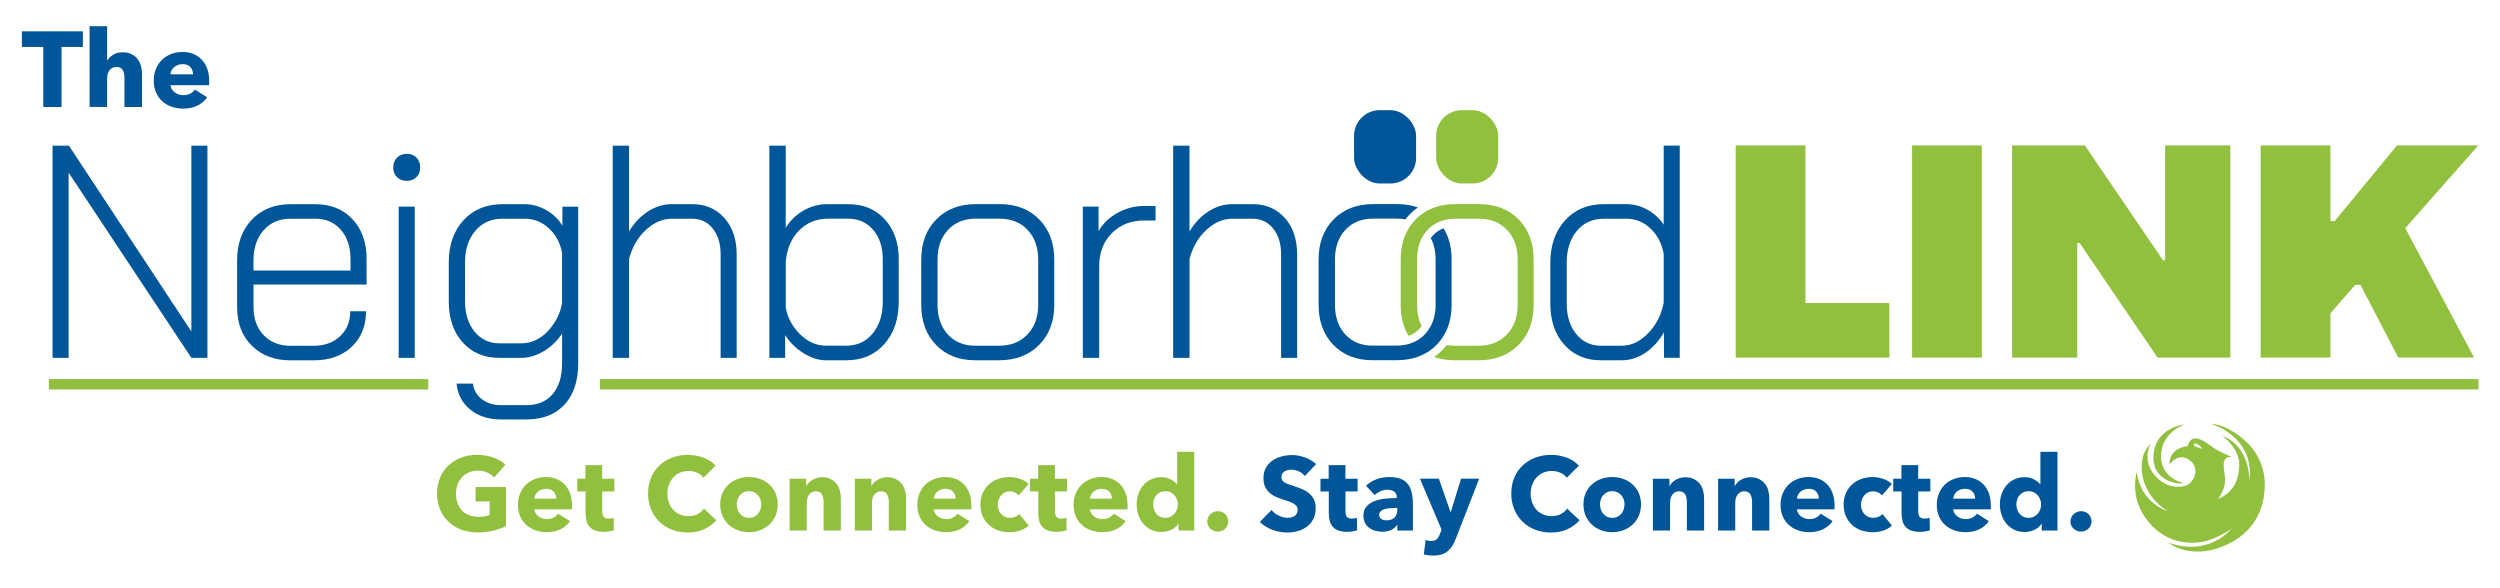 <?xml version="1.0" encoding="UTF-8"?>
<svg id="Layer_1" data-name="Layer 1" xmlns="http://www.w3.org/2000/svg" viewBox="0 0 612 144">
  <defs>
    <style>
      .cls-1 {
        fill: #005698;
      }

      .cls-2 {
        fill: #91c03e;
      }

      .cls-3 {
        fill: none;
        stroke: #91c03e;
        stroke-miterlimit: 10;
        stroke-width: 2.54px;
      }
    </style>
  </defs>
  <g>
    <path class="cls-1" d="m15.06,11.49v14.7h-4.47v-14.7h-5.23v-3.82h14.93v3.82h-5.23Z"/>
    <path class="cls-1" d="m30.46,26.19v-7.06c0-.37-.03-.71-.08-1.05-.05-.33-.15-.62-.3-.88-.15-.25-.34-.45-.59-.6-.24-.15-.56-.22-.94-.22-.75,0-1.32.27-1.73.8-.4.53-.6,1.19-.6,1.97v7.03h-4.29V6.42h4.29v8.39h.05c.3-.52.77-.99,1.41-1.4.64-.41,1.42-.61,2.33-.61s1.63.16,2.24.47c.6.31,1.09.72,1.46,1.22.38.5.64,1.07.81,1.71.16.65.25,1.29.25,1.94v8.05h-4.31Z"/>
    <path class="cls-1" d="m51.2,19.83v.52c0,.17,0,.34-.03.5h-9.44c.03.37.14.7.33.99.18.3.42.55.71.77.29.22.61.39.97.51.36.12.73.18,1.11.18.68,0,1.26-.13,1.73-.38.47-.25.85-.58,1.15-.98l2.98,1.88c-.61.89-1.42,1.57-2.42,2.05-1,.48-2.17.72-3.49.72-.98,0-1.9-.15-2.77-.46-.87-.3-1.63-.75-2.29-1.33s-1.17-1.3-1.54-2.16c-.38-.85-.56-1.83-.56-2.93s.18-2.03.55-2.89c.37-.86.86-1.6,1.49-2.2.63-.6,1.37-1.07,2.22-1.4.85-.33,1.78-.5,2.77-.5s1.84.16,2.64.48c.8.32,1.49.79,2.07,1.4.57.61,1.02,1.35,1.35,2.22.32.87.48,1.87.48,2.98Zm-3.95-1.65c0-.68-.21-1.26-.64-1.75s-1.07-.73-1.92-.73c-.42,0-.8.07-1.15.2-.35.13-.65.31-.92.54s-.47.49-.63.8-.24.62-.26.95h5.52Z"/>
  </g>
  <g>
    <path class="cls-2" d="m424.9,35.6h17.07v38.58h20.55v13.36h-37.62v-51.94Z"/>
    <path class="cls-2" d="m468.08,35.6h17.07v51.94h-17.07v-51.94Z"/>
    <path class="cls-2" d="m492.56,35.6h17.81l19.14,28.12h.52v-28.12h15.95v51.94h-17.81l-19.07-28.05h-.59v28.05h-15.95v-51.94Z"/>
    <path class="cls-2" d="m577.82,69.73h-1.26l-6.08,6.97v10.83h-17.07v-51.94h17.07v18.55h1.04l15.28-18.55h19.89l-17.88,20.26,16.84,31.68h-18.55l-9.27-17.81Z"/>
  </g>
  <g>
    <line class="cls-3" x1="146.86" y1="94.08" x2="606.74" y2="94.08"/>
    <line class="cls-3" x1="11.96" y1="94.08" x2="104.84" y2="94.08"/>
  </g>
  <g>
    <path class="cls-2" d="m534.87,103.89s-7.31.66-7.7,7.64c-.36,6.49,6.49,7.15,7.31,6.71,0,0-1.82-.4-3.3-1.65-1.33-1.13-2.35-2.97-2.14-5.55.44-5.44,5.83-7.15,5.83-7.15Z"/>
    <path class="cls-2" d="m541.46,103.83s10.66,3.04,9.18,14.12c0,0,.5-8.47-6.65-11.27,0,0,4.34,3.02,4.18,7.31-.16,4.29-1.98,6.81-5.17,8.13,0,0,1.98-2.58,1.7-5.17-.27-2.58-1.15-5.11,1.6-5.11,0,0-3.03-1.15-4.95-2.58-1.92-1.43-4.93-3.52-5.83,0,0,0-4.45.11-4.45,4.51,0,0,2.03-3.19,4.89-1.15,2.86,2.03,1.05,5.76-1.04,6.32-2.03.55-5,.27-7.48-2.64-2.47-2.91-1.81-6.15-.94-7.69-.09.08-1.5,1.38-1.98,3.46-.82,3.63.24,9.32,6.11,13.06-.25-.07-6.57-2.05-7.54-9.54,0,0-2.09,6.37,2.97,12.31,5.06,5.94,11.54,5.17,13.91,4.56,2.35-.6,5.78-2.45,6.47-3.23-.26.34-5.63,7.15-15.65,3.61,0,0,5.66,4.62,14.45.44,8.79-4.17,9.18-11.93,9.18-14.9s-1.15-6.87-4.18-9.89c-3.02-3.02-6.92-4.78-8.79-4.67Zm-4.15,5.47c-.45-.07-.3-1.15.62-.59.74.45,1.06.98,1.17,1.22,0,0-1.14-.52-1.79-.63Z"/>
  </g>
  <path class="cls-1" d="m355.35,63.55v11.06c0,2.97-.66,5.53-1.99,7.66-.34.56-.74,1.09-1.18,1.59-.17.2-.36.4-.54.58-.78.8-1.64,1.46-2.59,2-.64.36-1.33.68-2.04.93-1.54.53-3.26.81-5.16.81h-5.86c-3.96,0-7.16-1.25-9.57-3.74-2.43-2.51-3.63-5.78-3.63-9.84v-11.06c0-4.04,1.22-7.33,3.67-9.83,2.44-2.49,5.68-3.75,9.68-3.75h5.86c1.86,0,3.55.28,5.08.81-.66.46-1.3,1.01-1.88,1.6-.42.42-.81.88-1.15,1.34-.65-.13-1.33-.19-2.04-.19h-5.86c-2.82,0-5.09.91-6.79,2.74-1.71,1.83-2.56,4.26-2.56,7.27v11.06c0,3.02.84,5.45,2.52,7.28s3.91,2.74,6.68,2.74h5.86c.76,0,1.47-.07,2.15-.2.7-.12,1.35-.32,1.96-.6,1.06-.44,2-1.1,2.82-1.95.12-.12.23-.24.32-.37.45-.5.82-1.06,1.13-1.66.8-1.49,1.19-3.24,1.19-5.25v-11.06c0-2-.38-3.75-1.17-5.22.17-.27.37-.5.6-.74.72-.77,1.55-1.33,2.53-1.67,1.31,2.14,1.96,4.68,1.96,7.64Z"/>
  <path class="cls-2" d="m371.79,53.72c-2.45-2.49-5.69-3.75-9.69-3.75h-5.86c-1.86,0-3.55.28-5.08.81-.72.27-1.39.57-2.04.94-.93.54-1.78,1.21-2.56,2-.19.2-.37.4-.54.6-.44.5-.84,1.03-1.17,1.59-1.31,2.14-1.96,4.68-1.96,7.64v11.06c0,2.96.64,5.5,1.94,7.62.99-.34,1.84-.9,2.59-1.67.23-.23.42-.48.61-.73-.76-1.47-1.13-3.22-1.13-5.22v-11.06c0-2,.38-3.75,1.14-5.22.3-.6.66-1.15,1.11-1.67.08-.13.2-.25.3-.37.81-.86,1.74-1.52,2.78-1.96.61-.28,1.26-.48,1.96-.6.64-.13,1.33-.19,2.04-.19h5.86c2.82,0,5.09.91,6.83,2.74s2.6,4.26,2.6,7.27v11.06c0,3.02-.88,5.45-2.64,7.28-1.75,1.83-4.07,2.74-6.94,2.74h-5.86c-.68,0-1.33-.05-1.94-.17-.34.46-.73.9-1.15,1.33-.6.6-1.22,1.13-1.9,1.6,1.49.53,3.14.8,4.99.8h5.86c4.06,0,7.32-1.25,9.8-3.74,2.47-2.51,3.7-5.78,3.7-9.84v-11.06c0-4.04-1.22-7.33-3.66-9.83Z"/>
  <path class="cls-1" d="m12.86,35.66h4.01l29.98,45.49v-45.49h3.93v51.94h-3.93l-30.05-45.34v45.34h-3.93v-51.94Z"/>
  <path class="cls-1" d="m61.65,84.63c-2.4-2.37-3.6-5.52-3.6-9.42v-11.5c0-4.11,1.2-7.42,3.6-9.94,2.4-2.52,5.55-3.78,9.46-3.78h6.09c3.76,0,6.79,1.22,9.09,3.67,2.3,2.45,3.45,5.7,3.45,9.76v6.23h-27.68v5.57c0,2.82.83,5.1,2.49,6.83,1.66,1.73,3.85,2.6,6.57,2.6h5.64c2.67,0,4.83-.78,6.49-2.34,1.66-1.56,2.49-3.6,2.49-6.12h3.86c0,3.61-1.18,6.52-3.52,8.72-2.35,2.2-5.45,3.3-9.31,3.3h-5.64c-3.91,0-7.06-1.19-9.46-3.56Zm24.15-18.4v-2.82c0-2.97-.79-5.35-2.37-7.16-1.58-1.81-3.66-2.71-6.23-2.71h-6.09c-2.72,0-4.91.94-6.57,2.82-1.66,1.88-2.49,4.33-2.49,7.35v2.52h23.74Z"/>
  <path class="cls-1" d="m97.19,43.37c-.62-.59-.93-1.38-.93-2.37s.31-1.79.93-2.41c.62-.62,1.42-.93,2.41-.93s1.78.31,2.37.93c.59.62.89,1.42.89,2.41s-.3,1.72-.89,2.34c-.59.62-1.39.93-2.37.93s-1.79-.3-2.41-.89Zm.41,7.2h3.93v37.03h-3.93v-37.03Z"/>
  <path class="cls-1" d="m115.11,100.25c-1.98-1.61-3.09-3.72-3.34-6.34h4.01c.2,1.58.93,2.86,2.19,3.82,1.26.96,2.83,1.45,4.71,1.45h6.16c2.77,0,4.92-.9,6.46-2.71,1.53-1.81,2.3-4.32,2.3-7.53v-7.27c-1.19,1.78-2.68,3.22-4.49,4.3-1.81,1.09-3.62,1.63-5.45,1.63h-5.49c-3.66,0-6.63-1.26-8.9-3.78-2.28-2.52-3.41-5.86-3.41-10.02v-9.57c0-4.25,1.2-7.69,3.6-10.31,2.4-2.62,5.58-3.93,9.53-3.93h5.49c1.78,0,3.52.48,5.23,1.45,1.71.96,3.03,2.24,3.97,3.82v-4.67h3.86v38.36c0,4.3-1.11,7.67-3.34,10.09-2.23,2.42-5.34,3.64-9.35,3.64h-6.16c-3.07,0-5.59-.8-7.57-2.41Zm12.47-16.21c2.47,0,4.64-.98,6.49-2.93,1.85-1.95,3.03-4.24,3.52-6.86v-12.32c-.44-2.47-1.52-4.49-3.23-6.05-1.71-1.56-3.67-2.34-5.9-2.34h-5.42c-2.77,0-5,.99-6.68,2.97-1.68,1.98-2.52,4.55-2.52,7.72v9.57c0,3.02.78,5.48,2.34,7.38,1.56,1.9,3.57,2.86,6.05,2.86h5.34Z"/>
  <path class="cls-1" d="m149.98,35.66h4.01v21c1.24-2.08,2.78-3.71,4.64-4.9,1.85-1.19,3.77-1.78,5.75-1.78h5.12c3.22,0,5.82,1.13,7.83,3.38,2,2.25,3.01,5.23,3.01,8.94v25.3h-3.93v-25.38c0-2.57-.64-4.66-1.93-6.27-1.29-1.61-2.97-2.41-5.05-2.41h-4.97c-2.23,0-4.33.9-6.31,2.71-1.98,1.81-3.36,4.17-4.15,7.09v24.26h-4.01v-51.94Z"/>
  <path class="cls-1" d="m196.69,86.45c-1.86-1.16-3.35-2.63-4.49-4.42v5.57h-3.86v-51.94h4.01v20.11c1.09-1.78,2.53-3.19,4.34-4.23,1.81-1.04,3.75-1.56,5.82-1.56h5.19c3.66,0,6.63,1.24,8.9,3.71,2.27,2.47,3.41,5.74,3.41,9.79v10.39c0,4.26-1.18,7.71-3.52,10.35-2.35,2.65-5.43,3.97-9.24,3.97h-5.12c-1.78,0-3.6-.58-5.45-1.74Zm10.5-1.82c2.62,0,4.76-.99,6.42-2.97,1.66-1.98,2.49-4.58,2.49-7.79v-10.39c0-2.97-.78-5.37-2.34-7.2-1.56-1.83-3.6-2.75-6.12-2.75h-4.97c-2.82,0-5.18.98-7.09,2.93-1.9,1.95-2.98,4.51-3.23,7.68v11.13c.44,2.52,1.62,4.71,3.52,6.57,1.9,1.86,3.99,2.78,6.27,2.78h5.05Z"/>
  <path class="cls-1" d="m229.15,84.44c-2.42-2.5-3.63-5.77-3.63-9.83v-11.06c0-4.06,1.22-7.33,3.67-9.83,2.45-2.5,5.68-3.75,9.68-3.75h5.86c4.01,0,7.23,1.25,9.68,3.75,2.45,2.5,3.67,5.78,3.67,9.83v11.06c0,4.06-1.24,7.33-3.71,9.83-2.47,2.5-5.74,3.75-9.8,3.75h-5.86c-3.96,0-7.15-1.25-9.57-3.75Zm15.43.19c2.87,0,5.18-.91,6.94-2.75,1.75-1.83,2.63-4.25,2.63-7.27v-11.06c0-3.02-.87-5.44-2.6-7.27-1.73-1.83-4.01-2.75-6.83-2.75h-5.86c-2.82,0-5.08.92-6.79,2.75-1.71,1.83-2.56,4.25-2.56,7.27v11.06c0,3.02.84,5.44,2.52,7.27,1.68,1.83,3.91,2.75,6.68,2.75h5.86Z"/>
  <path class="cls-1" d="m265.07,50.57h3.86v6.01c1.09-1.88,2.65-3.38,4.67-4.49,2.03-1.11,4.2-1.67,6.53-1.67h2.75v3.56h-2.82c-3.22,0-5.85,1.04-7.9,3.12-2.05,2.08-3.08,4.77-3.08,8.09v22.41h-4.01v-37.03Z"/>
  <path class="cls-1" d="m287.18,35.66h4.01v21c1.24-2.08,2.78-3.71,4.64-4.9,1.85-1.19,3.77-1.78,5.75-1.78h5.12c3.22,0,5.82,1.13,7.83,3.38,2,2.25,3.01,5.23,3.01,8.94v25.3h-3.93v-25.38c0-2.57-.64-4.66-1.93-6.27-1.29-1.61-2.97-2.41-5.05-2.41h-4.97c-2.23,0-4.33.9-6.31,2.71-1.98,1.81-3.36,4.17-4.15,7.09v24.26h-4.01v-51.94Z"/>
  <path class="cls-1" d="m382.93,84.37c-2.28-2.55-3.41-5.9-3.41-10.05v-9.94c0-4.3,1.2-7.78,3.6-10.43,2.4-2.65,5.55-3.97,9.46-3.97h5.64c1.73,0,3.43.46,5.08,1.37,1.66.92,2.98,2.14,3.97,3.67v-19.37h3.93v51.94h-3.86v-6.23c-1.24,2.13-2.76,3.8-4.56,5.01-1.81,1.21-3.7,1.82-5.68,1.82h-5.27c-3.66,0-6.63-1.27-8.9-3.82Zm14.1.26c2.32,0,4.48-1.03,6.46-3.08,1.98-2.05,3.24-4.54,3.78-7.46v-12.02c-.49-2.52-1.58-4.58-3.26-6.16-1.68-1.58-3.63-2.37-5.86-2.37h-5.49c-2.77,0-4.98.99-6.64,2.97-1.66,1.98-2.49,4.6-2.49,7.87v9.94c0,3.07.78,5.55,2.34,7.46,1.56,1.9,3.57,2.86,6.05,2.86h5.12Z"/>
  <rect class="cls-2" x="351.57" y="26.97" width="15.19" height="17.95" rx="6.28" ry="6.28"/>
  <rect class="cls-1" x="331.47" y="26.97" width="15.19" height="17.95" rx="6.28" ry="6.28"/>
  <g>
    <path class="cls-2" d="m120.76,129.91c-1.18.29-2.47.43-3.86.43s-2.77-.23-3.99-.69c-1.21-.46-2.26-1.1-3.13-1.94-.88-.83-1.56-1.83-2.05-2.99-.49-1.16-.74-2.46-.74-3.89s.25-2.75.75-3.93c.5-1.17,1.19-2.17,2.08-2.99.88-.82,1.92-1.46,3.11-1.9s2.47-.66,3.85-.66,2.75.22,3.97.65c1.22.43,2.22,1.02,2.98,1.75l-2.75,3.14c-.42-.49-.99-.9-1.68-1.21s-1.49-.47-2.37-.47c-.77,0-1.47.14-2.12.42-.64.28-1.21.67-1.68,1.17-.48.5-.85,1.1-1.11,1.78-.26.69-.39,1.44-.39,2.26s.12,1.6.36,2.29.59,1.29,1.06,1.8c.47.5,1.05.89,1.73,1.17.69.28,1.47.42,2.36.42.51,0,.99-.04,1.45-.11s.88-.2,1.27-.37v-3.29h-3.44v-3.52h7.44v9.56c-.88.46-1.92.83-3.1,1.12Z"/>
    <path class="cls-2" d="m140.03,123.69v.51c0,.17,0,.33-.03.48h-9.2c.03.36.14.68.32.97s.41.54.69.75c.28.21.59.38.94.5.35.12.71.18,1.08.18.66,0,1.22-.12,1.68-.37.46-.25.83-.56,1.12-.96l2.91,1.83c-.6.87-1.38,1.53-2.36,2-.98.47-2.11.7-3.4.7-.95,0-1.85-.15-2.7-.45-.85-.3-1.59-.73-2.23-1.3-.64-.57-1.14-1.27-1.5-2.1-.37-.83-.55-1.78-.55-2.85s.18-1.97.54-2.82c.36-.84.84-1.56,1.45-2.14.61-.59,1.33-1.04,2.17-1.36s1.73-.48,2.7-.48,1.79.16,2.57.47c.78.31,1.45.77,2.01,1.36s1,1.32,1.31,2.17c.31.85.47,1.82.47,2.9Zm-3.85-1.61c0-.66-.21-1.23-.62-1.71-.42-.48-1.04-.71-1.87-.71-.41,0-.78.06-1.12.19-.34.13-.64.3-.89.52-.26.22-.46.48-.61.78-.15.3-.24.61-.26.93h5.38Z"/>
    <path class="cls-2" d="m147.42,120.3v4.86c0,.6.12,1.05.34,1.34.23.3.64.45,1.24.45.2,0,.42-.02.65-.05.23-.03.42-.08.57-.15l.05,3.06c-.29.1-.65.19-1.1.27s-.88.12-1.32.12c-.85,0-1.56-.11-2.14-.32s-1.04-.52-1.39-.92-.6-.88-.75-1.43c-.15-.55-.23-1.17-.23-1.85v-5.37h-2.04v-3.11h2.01v-3.34h4.1v3.34h2.98v3.11h-2.98Z"/>
    <path class="cls-2" d="m172.4,129.56c-1.17.53-2.52.8-4.05.8-1.39,0-2.68-.23-3.86-.69-1.18-.46-2.2-1.11-3.07-1.95s-1.55-1.85-2.04-3.02c-.49-1.17-.74-2.46-.74-3.87s.25-2.75.75-3.93c.5-1.17,1.19-2.17,2.08-2.99.88-.82,1.92-1.46,3.11-1.9s2.47-.66,3.85-.66c1.27,0,2.53.23,3.76.67,1.23.45,2.23,1.11,2.99,1.97l-2.96,2.96c-.41-.56-.94-.98-1.61-1.25s-1.34-.41-2.04-.41c-.77,0-1.47.14-2.1.42-.64.28-1.18.67-1.64,1.16-.46.49-.82,1.07-1.07,1.75-.26.67-.38,1.41-.38,2.2s.13,1.56.38,2.24c.25.68.61,1.26,1.06,1.75.45.48.99.86,1.62,1.13.63.27,1.32.41,2.06.41.87,0,1.62-.17,2.27-.51.64-.34,1.16-.78,1.55-1.33l3.03,2.85c-.8.92-1.78,1.64-2.96,2.18Z"/>
    <path class="cls-2" d="m190.39,123.48c0,1.04-.19,1.98-.56,2.82-.37.84-.88,1.55-1.53,2.14-.65.59-1.39,1.04-2.24,1.36s-1.76.48-2.73.48-1.86-.16-2.71-.48c-.86-.32-1.61-.78-2.24-1.36s-1.14-1.3-1.52-2.14c-.37-.84-.56-1.78-.56-2.82s.19-1.97.56-2.8c.37-.83.88-1.54,1.52-2.11s1.38-1.02,2.24-1.33c.86-.31,1.76-.46,2.71-.46s1.88.15,2.73.46,1.6.75,2.24,1.33c.64.58,1.16,1.28,1.53,2.11.37.83.56,1.77.56,2.8Zm-4.03,0c0-.41-.07-.81-.2-1.2s-.33-.74-.59-1.03c-.25-.3-.57-.54-.94-.73-.37-.19-.81-.28-1.3-.28s-.93.09-1.3.28-.68.43-.93.73c-.25.3-.43.64-.56,1.03s-.19.79-.19,1.2.06.81.19,1.2c.13.39.32.74.57,1.06.25.31.57.56.94.75.37.19.81.28,1.3.28s.93-.09,1.3-.28c.37-.19.69-.44.94-.75s.45-.67.57-1.06c.13-.39.19-.79.19-1.2Z"/>
    <path class="cls-2" d="m201.62,129.88v-6.93c0-.36-.03-.7-.09-1.02s-.16-.61-.29-.85-.33-.44-.57-.59c-.25-.14-.56-.22-.93-.22s-.7.07-.98.22c-.28.15-.51.34-.7.6-.19.25-.33.55-.42.88-.09.33-.14.67-.14,1.03v6.88h-4.2v-12.69h4.05v1.76h.05c.15-.27.35-.54.6-.8s.53-.49.87-.68c.33-.19.69-.34,1.08-.46.39-.12.81-.18,1.25-.18.85,0,1.57.15,2.17.46.59.31,1.07.7,1.44,1.18s.63,1.04.79,1.67c.16.63.24,1.26.24,1.89v7.85h-4.2Z"/>
    <path class="cls-2" d="m217.58,129.88v-6.93c0-.36-.03-.7-.09-1.02s-.16-.61-.29-.85-.33-.44-.57-.59c-.25-.14-.56-.22-.93-.22s-.7.07-.98.22c-.28.15-.51.34-.7.6-.19.25-.33.55-.42.88-.09.33-.14.67-.14,1.03v6.88h-4.2v-12.69h4.05v1.76h.05c.15-.27.35-.54.6-.8s.53-.49.87-.68c.33-.19.69-.34,1.08-.46.39-.12.81-.18,1.25-.18.85,0,1.57.15,2.17.46.59.31,1.07.7,1.44,1.18s.63,1.04.79,1.67c.16.63.24,1.26.24,1.89v7.85h-4.2Z"/>
    <path class="cls-2" d="m237.79,123.69v.51c0,.17,0,.33-.03.48h-9.2c.03.36.14.68.32.97s.41.54.69.75c.28.21.59.38.94.5.35.12.71.18,1.08.18.66,0,1.22-.12,1.68-.37.46-.25.83-.56,1.12-.96l2.91,1.83c-.6.87-1.38,1.53-2.36,2-.98.47-2.11.7-3.4.7-.95,0-1.85-.15-2.7-.45-.85-.3-1.59-.73-2.23-1.3-.64-.57-1.14-1.27-1.5-2.1-.37-.83-.55-1.78-.55-2.85s.18-1.97.54-2.82c.36-.84.84-1.56,1.45-2.14.61-.59,1.33-1.04,2.17-1.36s1.73-.48,2.7-.48,1.79.16,2.57.47c.78.31,1.45.77,2.01,1.36s1,1.32,1.31,2.17c.31.85.47,1.82.47,2.9Zm-3.85-1.61c0-.66-.21-1.23-.62-1.71-.42-.48-1.04-.71-1.87-.71-.41,0-.78.06-1.12.19-.34.13-.64.3-.89.52-.26.22-.46.48-.61.78-.15.3-.24.61-.26.93h5.38Z"/>
    <path class="cls-2" d="m249.41,121.29c-.24-.31-.56-.55-.97-.74-.41-.19-.82-.28-1.25-.28s-.84.09-1.2.27c-.36.18-.66.42-.92.71-.25.3-.45.64-.6,1.03-.15.39-.22.81-.22,1.25s.07.86.2,1.25.34.74.6,1.03c.26.3.58.53.94.7.37.17.78.26,1.24.26.42,0,.85-.08,1.26-.24.42-.16.75-.39,1.01-.7l2.32,2.83c-.53.51-1.21.91-2.04,1.2s-1.72.43-2.65.43c-1,0-1.94-.15-2.81-.46-.87-.31-1.62-.75-2.26-1.34-.64-.59-1.14-1.29-1.51-2.13-.37-.83-.55-1.78-.55-2.83s.18-1.97.55-2.8c.37-.83.87-1.54,1.51-2.13s1.4-1.04,2.26-1.35,1.8-.47,2.78-.47c.46,0,.91.04,1.36.13.45.09.88.2,1.3.34.42.15.8.32,1.15.53.35.21.65.45.9.7l-2.42,2.8Z"/>
    <path class="cls-2" d="m258.25,120.3v4.86c0,.6.12,1.05.34,1.34.23.3.64.45,1.24.45.2,0,.42-.02.65-.05.23-.03.42-.08.57-.15l.05,3.06c-.29.1-.65.19-1.1.27s-.88.12-1.32.12c-.85,0-1.56-.11-2.14-.32s-1.04-.52-1.39-.92-.6-.88-.75-1.43c-.15-.55-.23-1.17-.23-1.85v-5.37h-2.04v-3.11h2.01v-3.34h4.1v3.34h2.98v3.11h-2.98Z"/>
    <path class="cls-2" d="m276.04,123.69v.51c0,.17,0,.33-.03.48h-9.2c.03.36.14.68.32.97s.41.54.69.75c.28.21.59.38.94.5.35.12.71.18,1.08.18.66,0,1.22-.12,1.68-.37.46-.25.83-.56,1.12-.96l2.91,1.83c-.6.87-1.38,1.53-2.36,2-.98.47-2.11.7-3.4.7-.95,0-1.85-.15-2.7-.45-.85-.3-1.59-.73-2.23-1.3-.64-.57-1.14-1.27-1.5-2.1-.37-.83-.55-1.78-.55-2.85s.18-1.97.54-2.82c.36-.84.84-1.56,1.45-2.14.61-.59,1.33-1.04,2.17-1.36s1.73-.48,2.7-.48,1.79.16,2.57.47c.78.31,1.45.77,2.01,1.36s1,1.32,1.31,2.17c.31.85.47,1.82.47,2.9Zm-3.85-1.61c0-.66-.21-1.23-.62-1.71-.42-.48-1.04-.71-1.87-.71-.41,0-.78.06-1.12.19-.34.13-.64.3-.89.52-.26.22-.46.48-.61.78-.15.3-.24.61-.26.93h5.38Z"/>
    <path class="cls-2" d="m288.5,129.88v-1.66h-.05c-.41.64-.99,1.14-1.75,1.49-.76.35-1.56.52-2.41.52-.95,0-1.8-.19-2.55-.56-.75-.37-1.38-.87-1.9-1.49s-.91-1.34-1.18-2.15c-.27-.81-.41-1.66-.41-2.55s.14-1.73.42-2.54c.28-.81.68-1.52,1.2-2.13.52-.61,1.15-1.1,1.89-1.45.74-.36,1.57-.54,2.49-.54s1.72.18,2.37.54c.64.36,1.15.75,1.5,1.17h.05v-7.93h4.18v19.27h-3.85Zm-.15-6.37c0-.41-.07-.81-.22-1.2-.15-.39-.35-.74-.61-1.05-.26-.31-.58-.55-.96-.74-.37-.19-.8-.28-1.27-.28s-.93.09-1.3.28-.69.43-.94.73c-.26.3-.45.64-.57,1.03-.13.39-.19.79-.19,1.2s.06.81.19,1.21c.13.4.32.75.57,1.06s.57.55.94.74c.37.19.81.28,1.3.28s.9-.09,1.27-.28c.37-.19.69-.43.96-.74.26-.31.47-.65.61-1.05.14-.39.22-.79.22-1.2Z"/>
    <path class="cls-2" d="m300.68,127.64c0,.71-.25,1.31-.75,1.78-.5.48-1.1.71-1.8.71-.36,0-.69-.06-1.01-.19s-.59-.3-.83-.52c-.24-.22-.42-.48-.56-.78-.14-.3-.2-.62-.2-.98s.07-.66.2-.97.32-.57.56-.8c.24-.23.51-.41.83-.55s.65-.2,1.01-.2c.7,0,1.3.24,1.8.71.5.48.75,1.07.75,1.78Z"/>
    <path class="cls-1" d="m319.43,116.53c-.37-.48-.86-.85-1.46-1.13-.6-.28-1.18-.42-1.75-.42-.29,0-.58.03-.88.08-.3.05-.56.15-.8.29-.24.15-.44.33-.6.56-.16.23-.24.52-.24.88,0,.31.06.56.19.76.13.2.31.38.56.54s.54.29.88.42c.34.13.72.26,1.15.39.61.2,1.25.43,1.91.68.66.25,1.27.57,1.81.98.54.41.99.91,1.35,1.52.36.6.53,1.36.53,2.26,0,1.04-.19,1.93-.57,2.69s-.9,1.38-1.54,1.87c-.65.49-1.39.86-2.22,1.1-.83.24-1.69.36-2.57.36-1.29,0-2.54-.23-3.75-.68-1.21-.45-2.21-1.09-3.01-1.92l2.85-2.91c.44.54,1.02,1,1.75,1.36s1.44.55,2.15.55c.32,0,.64-.03.94-.1.31-.07.57-.18.8-.33s.41-.36.55-.61c.14-.25.2-.56.2-.92s-.08-.63-.25-.87c-.17-.24-.41-.45-.73-.65-.31-.19-.71-.37-1.17-.53-.47-.16-1-.34-1.59-.52-.58-.19-1.14-.41-1.7-.66s-1.05-.58-1.48-.98c-.43-.4-.78-.88-1.05-1.45-.26-.57-.39-1.26-.39-2.08,0-1,.2-1.86.61-2.57s.94-1.3,1.61-1.76c.66-.46,1.41-.79,2.24-1.01.83-.21,1.67-.32,2.52-.32,1.02,0,2.06.19,3.12.56,1.06.37,1.99.93,2.79,1.66l-2.78,2.93Z"/>
    <path class="cls-1" d="m329.37,120.3v4.86c0,.6.12,1.05.34,1.34.23.3.64.45,1.24.45.2,0,.42-.02.65-.05.23-.03.42-.08.57-.15l.05,3.06c-.29.1-.65.19-1.1.27s-.88.12-1.32.12c-.85,0-1.56-.11-2.14-.32s-1.04-.52-1.39-.92-.6-.88-.75-1.43c-.15-.55-.23-1.17-.23-1.85v-5.37h-2.04v-3.11h2.01v-3.34h4.1v3.34h2.98v3.11h-2.98Z"/>
    <path class="cls-1" d="m334.39,118.92c.75-.71,1.62-1.25,2.61-1.61.99-.36,2.01-.53,3.04-.53s1.97.13,2.71.39c.74.26,1.34.67,1.8,1.22.46.55.79,1.25,1.01,2.09.21.84.32,1.84.32,2.99v6.4h-3.82v-1.35h-.08c-.32.53-.81.93-1.47,1.22s-1.36.43-2.13.43c-.51,0-1.04-.07-1.58-.2-.54-.13-1.04-.36-1.49-.66-.45-.31-.82-.71-1.11-1.22-.29-.51-.43-1.14-.43-1.89,0-.92.25-1.66.75-2.22s1.15-.99,1.94-1.3c.79-.31,1.67-.51,2.64-.61s1.91-.15,2.83-.15v-.2c0-.63-.22-1.09-.66-1.39-.44-.3-.99-.45-1.63-.45-.59,0-1.17.13-1.72.38s-1.02.56-1.41.92l-2.11-2.27Zm7.67,5.43h-.53c-.46,0-.92.02-1.39.06s-.88.12-1.25.24-.67.29-.91.52-.36.53-.36.91c0,.24.05.44.17.61.11.17.25.31.42.41s.37.17.59.22c.22.04.43.06.64.06.85,0,1.5-.23,1.95-.7.45-.47.68-1.1.68-1.9v-.43Z"/>
    <path class="cls-1" d="m356.41,131.79c-.26.66-.54,1.25-.85,1.77-.31.52-.69.96-1.12,1.33-.43.37-.94.64-1.53.83-.59.19-1.28.28-2.08.28-.39,0-.79-.03-1.21-.08-.42-.05-.78-.12-1.08-.2l.46-3.52c.2.07.43.12.67.17s.47.06.68.06c.64,0,1.11-.15,1.4-.45.29-.3.53-.72.74-1.26l.41-1.05-5.3-12.49h4.64l2.83,8.15h.08l2.52-8.15h4.43l-5.68,14.6Z"/>
    <path class="cls-1" d="m383.72,129.56c-1.17.53-2.52.8-4.05.8-1.39,0-2.68-.23-3.86-.69-1.18-.46-2.2-1.11-3.07-1.95s-1.55-1.85-2.04-3.02c-.49-1.17-.74-2.46-.74-3.87s.25-2.75.75-3.93c.5-1.17,1.19-2.17,2.08-2.99.88-.82,1.92-1.46,3.11-1.9s2.47-.66,3.85-.66c1.27,0,2.53.23,3.76.67,1.23.45,2.23,1.11,2.99,1.97l-2.96,2.96c-.41-.56-.94-.98-1.61-1.25s-1.34-.41-2.04-.41c-.77,0-1.47.14-2.1.42-.64.28-1.18.67-1.64,1.16-.46.49-.82,1.07-1.07,1.75-.26.67-.38,1.41-.38,2.2s.13,1.56.38,2.24c.25.68.61,1.26,1.06,1.75.45.48.99.86,1.62,1.13.63.27,1.32.41,2.06.41.87,0,1.62-.17,2.27-.51.64-.34,1.16-.78,1.55-1.33l3.03,2.85c-.8.92-1.78,1.64-2.96,2.18Z"/>
    <path class="cls-1" d="m401.72,123.48c0,1.04-.19,1.98-.56,2.82-.37.84-.88,1.55-1.53,2.14-.65.59-1.39,1.04-2.24,1.36s-1.76.48-2.73.48-1.86-.16-2.71-.48c-.86-.32-1.61-.78-2.24-1.36s-1.14-1.3-1.52-2.14c-.37-.84-.56-1.78-.56-2.82s.19-1.97.56-2.8c.37-.83.88-1.54,1.52-2.11s1.38-1.02,2.24-1.33c.86-.31,1.76-.46,2.71-.46s1.88.15,2.73.46,1.6.75,2.24,1.33c.64.58,1.16,1.28,1.53,2.11.37.83.56,1.77.56,2.8Zm-4.03,0c0-.41-.07-.81-.2-1.2s-.33-.74-.59-1.03c-.25-.3-.57-.54-.94-.73-.37-.19-.81-.28-1.3-.28s-.93.09-1.3.28-.68.43-.93.73c-.25.3-.43.64-.56,1.03s-.19.79-.19,1.2.06.81.19,1.2c.13.39.32.74.57,1.06.25.31.57.56.94.75.37.19.81.28,1.3.28s.93-.09,1.3-.28c.37-.19.69-.44.94-.75s.45-.67.57-1.06c.13-.39.19-.79.19-1.2Z"/>
    <path class="cls-1" d="m412.95,129.88v-6.93c0-.36-.03-.7-.09-1.02s-.16-.61-.29-.85-.33-.44-.57-.59c-.25-.14-.56-.22-.93-.22s-.7.07-.98.22c-.28.15-.51.34-.7.6-.19.25-.33.55-.42.88-.09.33-.14.67-.14,1.03v6.88h-4.2v-12.69h4.05v1.76h.05c.15-.27.35-.54.6-.8s.53-.49.87-.68c.33-.19.69-.34,1.08-.46.39-.12.81-.18,1.25-.18.85,0,1.57.15,2.17.46.59.31,1.07.7,1.44,1.18s.63,1.04.79,1.67c.16.63.24,1.26.24,1.89v7.85h-4.2Z"/>
    <path class="cls-1" d="m428.91,129.88v-6.93c0-.36-.03-.7-.09-1.02s-.16-.61-.29-.85-.33-.44-.57-.59c-.25-.14-.56-.22-.93-.22s-.7.07-.98.22c-.28.15-.51.34-.7.6-.19.25-.33.55-.42.88-.09.33-.14.67-.14,1.03v6.88h-4.2v-12.69h4.05v1.76h.05c.15-.27.35-.54.6-.8s.53-.49.87-.68c.33-.19.69-.34,1.08-.46.39-.12.81-.18,1.25-.18.85,0,1.57.15,2.17.46.59.31,1.07.7,1.44,1.18s.63,1.04.79,1.67c.16.63.24,1.26.24,1.89v7.85h-4.2Z"/>
    <path class="cls-1" d="m449.11,123.69v.51c0,.17,0,.33-.03.48h-9.2c.03.36.14.68.32.97s.41.54.69.75c.28.21.59.38.94.5.35.12.71.18,1.08.18.66,0,1.22-.12,1.68-.37.46-.25.83-.56,1.12-.96l2.91,1.83c-.6.87-1.38,1.53-2.36,2-.98.47-2.11.7-3.4.7-.95,0-1.85-.15-2.7-.45-.85-.3-1.59-.73-2.23-1.3-.64-.57-1.14-1.27-1.5-2.1-.37-.83-.55-1.78-.55-2.85s.18-1.97.54-2.82c.36-.84.84-1.56,1.45-2.14.61-.59,1.33-1.04,2.17-1.36s1.73-.48,2.7-.48,1.79.16,2.57.47c.78.31,1.45.77,2.01,1.36s1,1.32,1.31,2.17c.31.85.47,1.82.47,2.9Zm-3.85-1.61c0-.66-.21-1.23-.62-1.71-.42-.48-1.04-.71-1.87-.71-.41,0-.78.06-1.12.19-.34.13-.64.3-.89.52-.26.22-.46.48-.61.78-.15.3-.24.61-.26.93h5.38Z"/>
    <path class="cls-1" d="m460.73,121.29c-.24-.31-.56-.55-.97-.74-.41-.19-.82-.28-1.25-.28s-.84.09-1.2.27c-.36.18-.66.42-.92.71-.25.3-.45.64-.6,1.03-.15.39-.22.81-.22,1.25s.07.86.2,1.25.34.74.6,1.03c.26.3.58.53.94.7.37.17.78.26,1.24.26.42,0,.85-.08,1.26-.24.42-.16.75-.39,1.01-.7l2.32,2.83c-.53.51-1.21.91-2.04,1.2s-1.72.43-2.65.43c-1,0-1.94-.15-2.81-.46-.87-.31-1.62-.75-2.26-1.34-.64-.59-1.14-1.29-1.51-2.13-.37-.83-.55-1.78-.55-2.83s.18-1.97.55-2.8c.37-.83.87-1.54,1.51-2.13s1.4-1.04,2.26-1.35,1.8-.47,2.78-.47c.46,0,.91.04,1.36.13.45.09.88.2,1.3.34.42.15.8.32,1.15.53.35.21.65.45.9.7l-2.42,2.8Z"/>
    <path class="cls-1" d="m469.58,120.3v4.86c0,.6.12,1.05.34,1.34.23.3.64.45,1.24.45.2,0,.42-.02.65-.05.23-.03.42-.08.57-.15l.05,3.06c-.29.1-.65.19-1.1.27s-.88.12-1.32.12c-.85,0-1.56-.11-2.14-.32s-1.04-.52-1.39-.92-.6-.88-.75-1.43c-.15-.55-.23-1.17-.23-1.85v-5.37h-2.04v-3.11h2.01v-3.34h4.1v3.34h2.98v3.11h-2.98Z"/>
    <path class="cls-1" d="m487.36,123.69v.51c0,.17,0,.33-.03.48h-9.2c.03.36.14.68.32.97s.41.54.69.75c.28.21.59.38.94.5.35.12.71.18,1.08.18.66,0,1.22-.12,1.68-.37.46-.25.83-.56,1.12-.96l2.91,1.83c-.6.87-1.38,1.53-2.36,2-.98.47-2.11.7-3.4.7-.95,0-1.85-.15-2.7-.45-.85-.3-1.59-.73-2.23-1.3-.64-.57-1.14-1.27-1.5-2.1-.37-.83-.55-1.78-.55-2.85s.18-1.97.54-2.82c.36-.84.84-1.56,1.45-2.14.61-.59,1.33-1.04,2.17-1.36s1.73-.48,2.7-.48,1.79.16,2.57.47c.78.31,1.45.77,2.01,1.36s1,1.32,1.31,2.17c.31.85.47,1.82.47,2.9Zm-3.85-1.61c0-.66-.21-1.23-.62-1.71-.42-.48-1.04-.71-1.87-.71-.41,0-.78.06-1.12.19-.34.13-.64.3-.89.52-.26.22-.46.48-.61.78-.15.3-.24.61-.26.93h5.38Z"/>
    <path class="cls-1" d="m499.82,129.88v-1.66h-.05c-.41.64-.99,1.14-1.75,1.49-.76.35-1.56.52-2.41.52-.95,0-1.8-.19-2.55-.56-.75-.37-1.38-.87-1.9-1.49s-.91-1.34-1.18-2.15c-.27-.81-.41-1.66-.41-2.55s.14-1.73.42-2.54c.28-.81.68-1.52,1.2-2.13.52-.61,1.15-1.1,1.89-1.45.74-.36,1.57-.54,2.49-.54s1.72.18,2.37.54c.64.36,1.15.75,1.5,1.17h.05v-7.93h4.18v19.27h-3.85Zm-.15-6.37c0-.41-.07-.81-.22-1.2-.15-.39-.35-.74-.61-1.05-.26-.31-.58-.55-.96-.74-.37-.19-.8-.28-1.27-.28s-.93.09-1.3.28-.69.43-.94.73c-.26.3-.45.64-.57,1.03-.13.39-.19.79-.19,1.2s.06.81.19,1.21c.13.4.32.75.57,1.06s.57.55.94.74c.37.19.81.28,1.3.28s.9-.09,1.27-.28c.37-.19.69-.43.96-.74.26-.31.47-.65.61-1.05.14-.39.22-.79.22-1.2Z"/>
    <path class="cls-1" d="m512,127.64c0,.71-.25,1.31-.75,1.78-.5.48-1.1.71-1.8.71-.36,0-.69-.06-1.01-.19s-.59-.3-.83-.52c-.24-.22-.42-.48-.56-.78-.14-.3-.2-.62-.2-.98s.07-.66.2-.97.32-.57.56-.8c.24-.23.51-.41.83-.55s.65-.2,1.01-.2c.7,0,1.3.24,1.8.71.5.48.75,1.07.75,1.78Z"/>
  </g>
</svg>